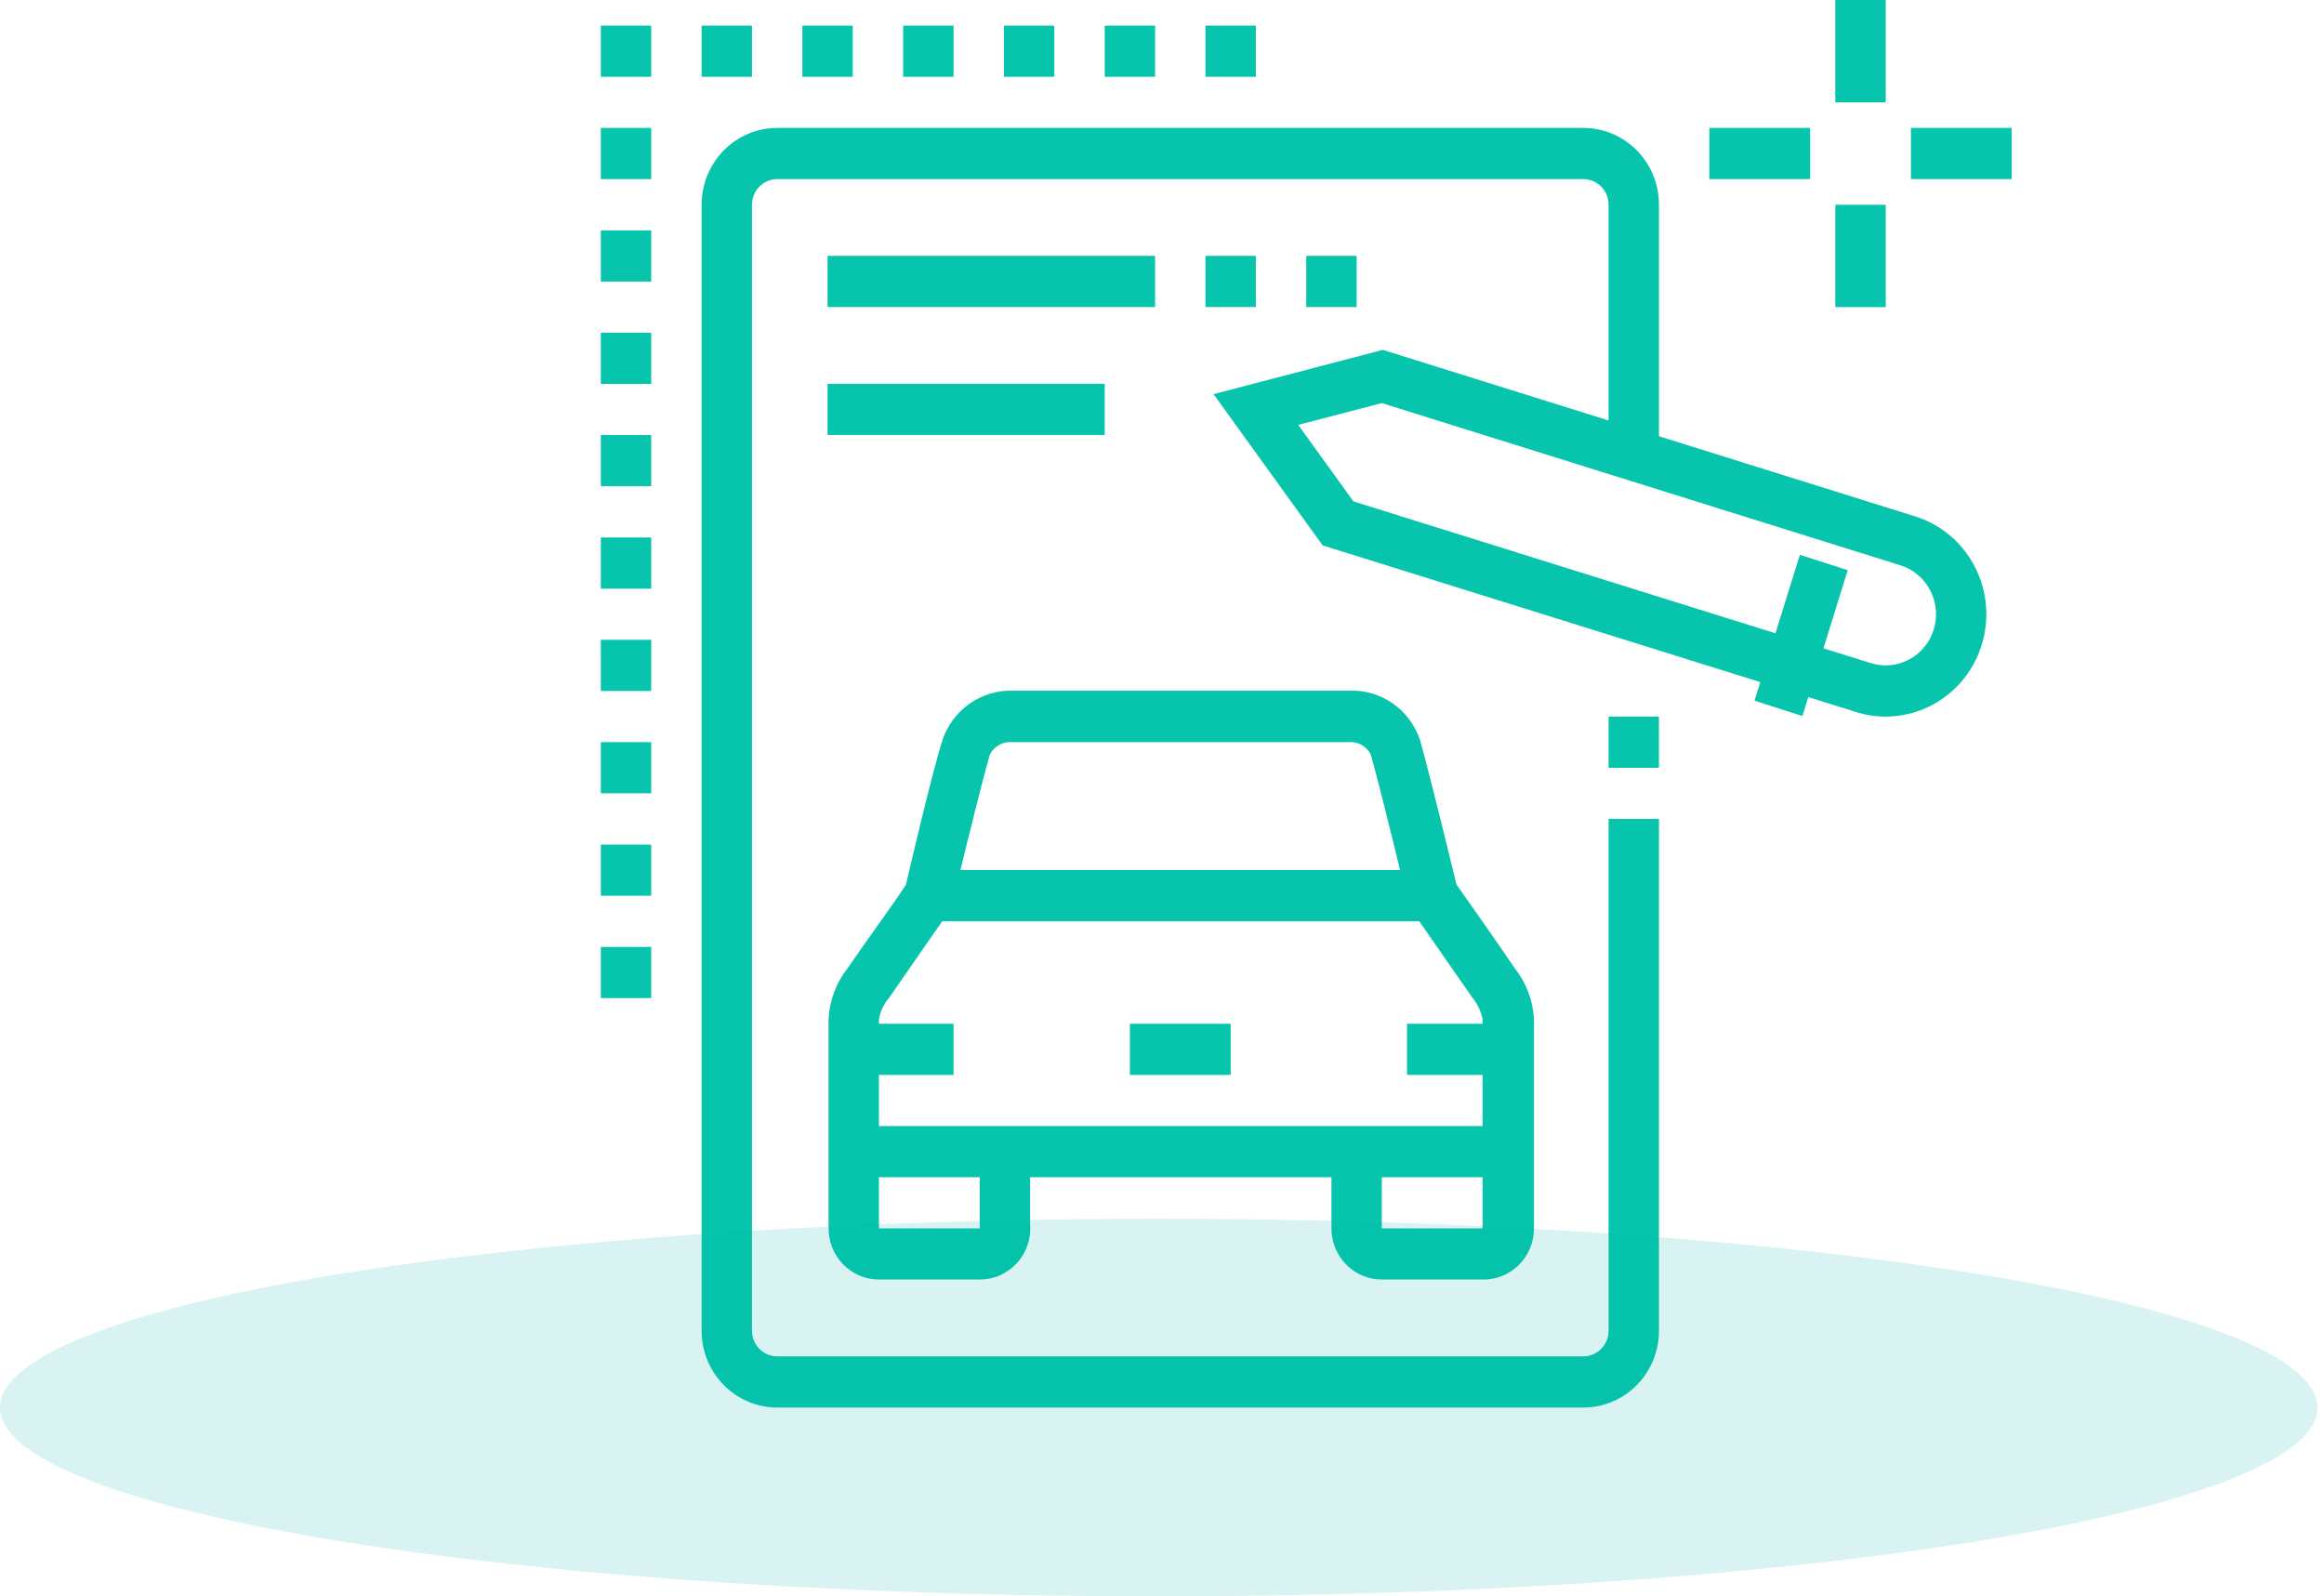 <svg width="115" height="79" viewBox="0 0 115 79" fill="none" xmlns="http://www.w3.org/2000/svg">
<path d="M62.145 1.268H59.651V3.801H62.145V1.268Z" fill="#06C5AC"/>
<path d="M37.211 1.268H34.718V3.801H37.211V1.268Z" fill="#06C5AC"/>
<path d="M42.197 1.268H39.704V3.801H42.197V1.268Z" fill="#06C5AC"/>
<path d="M47.185 1.268H44.691V3.801H47.185V1.268Z" fill="#06C5AC"/>
<path d="M52.171 1.268H49.678V3.801H52.171V1.268Z" fill="#06C5AC"/>
<path d="M57.158 1.268H54.665V3.801H57.158V1.268Z" fill="#06C5AC"/>
<path d="M32.224 6.331H29.731V8.864H32.224V6.331Z" fill="#06C5AC"/>
<path d="M32.224 11.401H29.731V13.934H32.224V11.401Z" fill="#06C5AC"/>
<path d="M32.224 16.465H29.731V18.998H32.224V16.465Z" fill="#06C5AC"/>
<path d="M32.224 21.529H29.731V24.061H32.224V21.529Z" fill="#06C5AC"/>
<path d="M89.064 27.456L86.82 34.675L89.189 35.435L91.433 28.216L89.064 27.456Z" fill="#06C5AC"/>
<path d="M93.312 0H90.818V5.066H93.312V0Z" fill="#06C5AC"/>
<path d="M93.312 10.134H90.818V15.2H93.312V10.134Z" fill="#06C5AC"/>
<path d="M99.545 6.331H94.559V8.864H99.545V6.331Z" fill="#06C5AC"/>
<path d="M89.572 6.331H84.585V8.864H89.572V6.331Z" fill="#06C5AC"/>
<path d="M78.352 69.655H38.458C37.466 69.655 36.515 69.254 35.813 68.542C35.112 67.829 34.718 66.863 34.718 65.855V10.13C34.718 9.123 35.112 8.156 35.813 7.444C36.515 6.731 37.466 6.331 38.458 6.331H78.352C79.344 6.331 80.295 6.731 80.996 7.444C81.698 8.156 82.092 9.123 82.092 10.13V22.517H79.598V10.13C79.598 9.795 79.467 9.472 79.233 9.235C78.999 8.997 78.682 8.864 78.352 8.864H38.458C38.127 8.864 37.81 8.997 37.576 9.235C37.343 9.472 37.211 9.795 37.211 10.13V65.855C37.211 66.191 37.343 66.513 37.576 66.751C37.81 66.988 38.127 67.122 38.458 67.122H78.352C78.682 67.122 78.999 66.988 79.233 66.751C79.467 66.513 79.598 66.191 79.598 65.855V40.526H82.092V65.855C82.092 66.863 81.698 67.829 80.996 68.542C80.295 69.254 79.344 69.655 78.352 69.655Z" fill="#06C5AC"/>
<path d="M82.091 35.465H79.598V37.998H82.091V35.465Z" fill="#06C5AC"/>
<path d="M32.224 26.599H29.731V29.132H32.224V26.599Z" fill="#06C5AC"/>
<path d="M32.224 31.662H29.731V34.195H32.224V31.662Z" fill="#06C5AC"/>
<path d="M32.224 36.726H29.731V39.259H32.224V36.726Z" fill="#06C5AC"/>
<path d="M32.224 41.796H29.731V44.329H32.224V41.796Z" fill="#06C5AC"/>
<path d="M32.224 46.86H29.731V49.393H32.224V46.86Z" fill="#06C5AC"/>
<path d="M32.224 1.268H29.731V3.801H32.224V1.268Z" fill="#06C5AC"/>
<path d="M57.158 12.662H40.951V15.195H57.158V12.662Z" fill="#06C5AC"/>
<path d="M62.145 12.662H59.651V15.195H62.145V12.662Z" fill="#06C5AC"/>
<path d="M67.132 12.662H64.638V15.195H67.132V12.662Z" fill="#06C5AC"/>
<path d="M54.665 18.993H40.951V21.526H54.665V18.993Z" fill="#06C5AC"/>
<path d="M93.312 35.463C92.813 35.464 92.317 35.387 91.841 35.235L65.449 26.99L60.051 19.505L68.428 17.314L94.783 25.559C95.922 25.918 96.896 26.68 97.529 27.706C98.163 28.733 98.413 29.955 98.235 31.153C98.057 32.351 97.463 33.444 96.56 34.234C95.657 35.025 94.504 35.461 93.312 35.463ZM66.97 24.812L92.577 32.816C92.815 32.891 93.063 32.93 93.312 32.93C93.908 32.929 94.484 32.711 94.936 32.316C95.388 31.921 95.685 31.374 95.774 30.775C95.863 30.176 95.737 29.565 95.421 29.052C95.104 28.539 94.617 28.158 94.048 27.978L68.379 19.949L64.24 21.025L66.97 24.812Z" fill="#06C5AC"/>
<path d="M70.872 43.057H45.938V45.59H70.872V43.057Z" fill="#06C5AC"/>
<path d="M73.364 63.322H68.377C67.716 63.322 67.082 63.055 66.614 62.58C66.147 62.105 65.884 61.461 65.884 60.789V56.989H68.377V60.789H73.364V50.442C73.287 50.044 73.111 49.673 72.853 49.365C71.606 47.579 69.861 45.059 69.861 45.059L69.724 44.869L69.661 44.629C69.661 44.629 68.415 39.411 67.829 37.334C67.726 37.133 67.566 36.968 67.371 36.86C67.176 36.752 66.953 36.705 66.731 36.726H50.076C49.853 36.708 49.63 36.757 49.435 36.868C49.24 36.978 49.081 37.145 48.979 37.346C48.418 39.309 47.159 44.565 47.146 44.629V44.856L46.996 45.059C46.996 45.059 45.226 47.592 44.005 49.365C43.741 49.67 43.565 50.042 43.493 50.442V60.789H48.48C48.48 60.789 48.48 60.713 48.48 60.573V56.989H50.974V60.573C51.003 60.924 50.96 61.276 50.848 61.609C50.736 61.941 50.557 62.247 50.322 62.505C50.088 62.764 49.803 62.97 49.486 63.11C49.169 63.251 48.826 63.323 48.48 63.322H43.493C42.832 63.322 42.198 63.055 41.73 62.58C41.263 62.105 41 61.461 41 60.789V50.442C41.045 49.517 41.377 48.63 41.947 47.909C42.97 46.414 44.441 44.413 44.827 43.78C45.089 42.703 46.074 38.423 46.635 36.624C46.883 35.891 47.356 35.258 47.984 34.818C48.612 34.378 49.363 34.154 50.126 34.18H66.781C67.546 34.151 68.3 34.375 68.93 34.818C69.559 35.261 70.03 35.899 70.272 36.637C70.796 38.524 71.818 42.716 72.067 43.767C72.516 44.401 73.937 46.414 74.96 47.921C75.532 48.642 75.864 49.529 75.907 50.454V60.789C75.907 61.126 75.841 61.459 75.713 61.77C75.584 62.081 75.396 62.362 75.159 62.598C74.922 62.834 74.642 63.019 74.333 63.144C74.025 63.268 73.695 63.328 73.364 63.322Z" fill="#06C5AC"/>
<path d="M74.612 55.726H42.198V58.259H74.612V55.726Z" fill="#06C5AC"/>
<path d="M47.184 50.663H42.198V53.195H47.184V50.663Z" fill="#06C5AC"/>
<path d="M74.612 50.663H69.625V53.195H74.612V50.663Z" fill="#06C5AC"/>
<path d="M60.898 50.663H55.911V53.195H60.898V50.663Z" fill="#06C5AC"/>
<ellipse opacity="0.15" cx="57.339" cy="69.656" rx="57.339" ry="9.344" fill="#06AEAA"/>
</svg>
